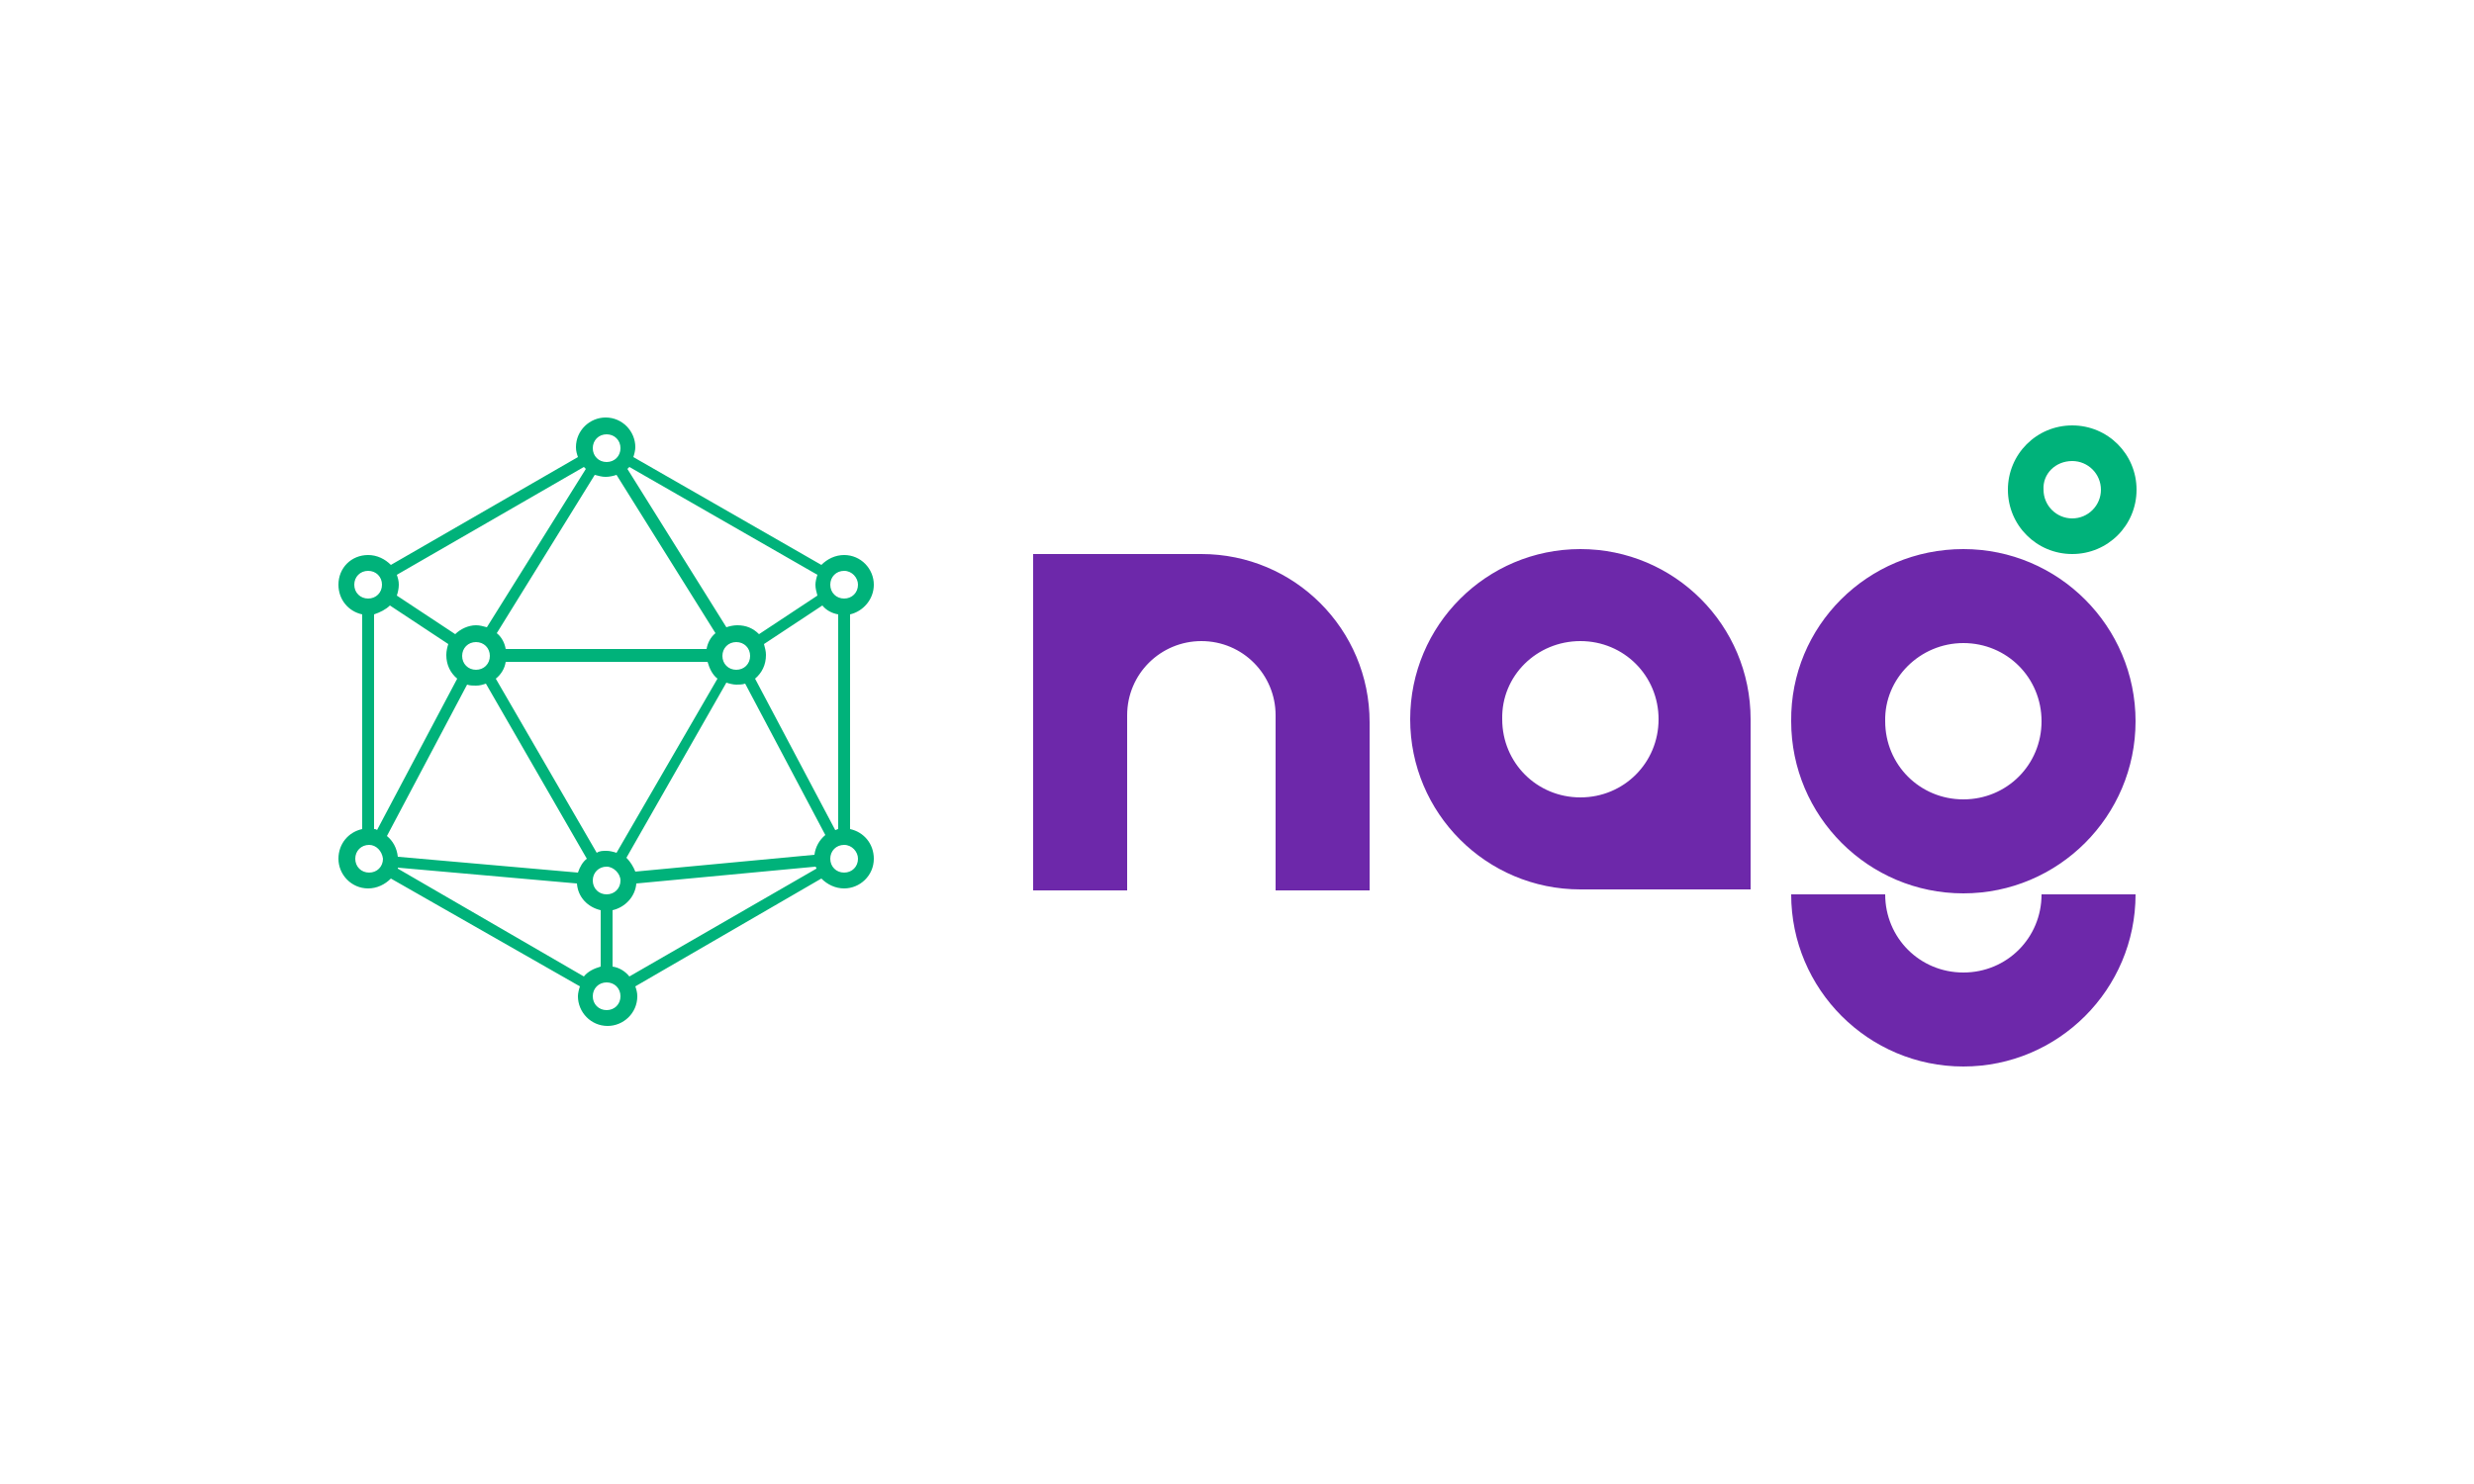 <?xml version="1.0" encoding="UTF-8"?> <!-- Generator: Adobe Illustrator 27.6.1, SVG Export Plug-In . SVG Version: 6.00 Build 0) --> <svg xmlns="http://www.w3.org/2000/svg" xmlns:xlink="http://www.w3.org/1999/xlink" id="Слой_1" x="0px" y="0px" viewBox="0 0 250 150" style="enable-background:new 0 0 250 150;" xml:space="preserve"> <style type="text/css"> .st0{fill-rule:evenodd;clip-rule:evenodd;fill:#FFFFFF;} .st1{fill-rule:evenodd;clip-rule:evenodd;fill:#6D28AA;} .st2{fill-rule:evenodd;clip-rule:evenodd;fill:#00B27A;} .st3{fill:#00B27A;} </style> <rect class="st0" width="250" height="150"></rect> <g> <path class="st1" d="M104.4,56h17c9.4,0,17,7.6,17,17v17h-9.5V72.3c0-4.1-3.3-7.5-7.5-7.5c-4.1,0-7.5,3.3-7.5,7.5v17.7h-9.5 L104.4,56z M159.7,64.8c4.4,0,7.9,3.5,7.9,7.9c0,4.4-3.5,7.9-7.9,7.9c-4.4,0-7.9-3.5-7.9-7.9C151.7,68.3,155.3,64.8,159.7,64.8z M159.7,55.5c9.5,0,17.2,7.7,17.2,17.2v17.2h-17.2c-9.5,0-17.2-7.7-17.2-17.2C142.5,63.2,150.2,55.5,159.7,55.5z M198.4,55.5 c9.6,0,17.4,7.8,17.4,17.4c0,9.6-7.8,17.4-17.4,17.4c-9.6,0-17.4-7.8-17.4-17.4C180.9,63.3,188.7,55.5,198.4,55.5z M198.4,65 c4.4,0,7.9,3.5,7.9,7.9c0,4.4-3.5,7.9-7.9,7.9c-4.4,0-7.9-3.5-7.9-7.9C190.4,68.6,194,65,198.4,65z M215.8,90.4 c0,9.6-7.8,17.4-17.4,17.4c-9.6,0-17.4-7.8-17.4-17.4h9.5c0,4.4,3.5,7.9,7.9,7.9c4.4,0,7.9-3.5,7.9-7.9H215.8z"></path> <path class="st2" d="M209.4,43c3.6,0,6.5,2.9,6.5,6.5c0,3.6-2.9,6.5-6.5,6.5c-3.6,0-6.5-2.9-6.5-6.5C202.9,45.9,205.8,43,209.4,43 M209.4,46.6c1.6,0,2.9,1.3,2.9,2.9c0,1.6-1.3,2.9-2.9,2.9c-1.6,0-2.9-1.3-2.9-2.9C206.4,47.9,207.7,46.6,209.4,46.6z"></path> <path class="st3" d="M74.4,64.9c-0.8,0-1.4,0.6-1.4,1.4s0.6,1.4,1.4,1.4c0.8,0,1.4-0.6,1.4-1.4S75.2,64.9,74.4,64.9 M84.4,83.9 c0.1,0,0.2-0.1,0.3-0.1V62.1c-0.6-0.1-1.2-0.4-1.6-0.9l-5.9,3.9c0.1,0.4,0.2,0.7,0.2,1.1c0,1-0.4,1.8-1.1,2.4L84.4,83.9z M85.3,85.4c-0.8,0-1.4,0.6-1.4,1.4c0,0.8,0.6,1.4,1.4,1.4c0.8,0,1.4-0.6,1.4-1.4C86.7,86.1,86.1,85.4,85.3,85.4z M61.3,99.3 c-0.8,0-1.4,0.6-1.4,1.4s0.6,1.4,1.4,1.4c0.8,0,1.4-0.6,1.4-1.4S62.1,99.3,61.3,99.3z M37.3,85.4c-0.8,0-1.4,0.6-1.4,1.4 c0,0.8,0.6,1.4,1.4,1.4c0.8,0,1.4-0.6,1.4-1.4C38.6,86,38,85.4,37.3,85.4z M63.6,47.2c-0.1,0.1-0.1,0.1-0.2,0.2l10,16 c0.3-0.1,0.7-0.2,1.1-0.2c0.9,0,1.6,0.3,2.2,0.9l5.9-3.9c-0.1-0.4-0.2-0.7-0.2-1.1c0-0.3,0.1-0.7,0.2-1L63.6,47.2z M61.3,43.9 c-0.8,0-1.4,0.6-1.4,1.4c0,0.8,0.6,1.4,1.4,1.4c0.8,0,1.4-0.6,1.4-1.4C62.7,44.5,62.1,43.9,61.3,43.9z M37.2,56.1 c0.9,0,1.7,0.4,2.3,1l18.9-10.9c-0.1-0.3-0.2-0.6-0.2-1c0-1.7,1.4-3,3-3c1.7,0,3,1.4,3,3c0,0.3-0.1,0.7-0.2,1L83,57.1 c0.6-0.6,1.4-1,2.3-1c1.7,0,3,1.4,3,3c0,1.5-1.1,2.7-2.4,3v21.7c1.4,0.3,2.4,1.5,2.4,3c0,1.7-1.4,3-3,3c-0.9,0-1.7-0.4-2.3-1 L64.2,99.7c0.1,0.3,0.2,0.6,0.2,1c0,1.7-1.4,3-3,3c-1.7,0-3-1.4-3-3c0-0.3,0.1-0.7,0.2-1L39.5,88.8c-0.6,0.6-1.4,1-2.3,1 c-1.7,0-3-1.4-3-3c0-1.5,1-2.7,2.4-3V62.1c-1.4-0.3-2.4-1.5-2.4-3C34.2,57.4,35.5,56.1,37.2,56.1z M37.2,57.7 c-0.8,0-1.4,0.6-1.4,1.4s0.6,1.4,1.4,1.4c0.8,0,1.4-0.6,1.4-1.4S38,57.7,37.2,57.7z M46.2,68.6c-0.7-0.6-1.1-1.4-1.1-2.4 c0-0.4,0.1-0.8,0.2-1.1l-5.9-3.9c-0.4,0.4-1,0.7-1.6,0.9v21.7c0.1,0,0.2,0,0.3,0.1L46.2,68.6z M50.2,64c0.5,0.4,0.8,1,0.9,1.6h20.3 c0.1-0.6,0.4-1.2,0.9-1.6l-10-16c-0.3,0.1-0.7,0.2-1.1,0.2c-0.4,0-0.7-0.1-1.1-0.2L50.2,64z M48.1,63.2c0.4,0,0.7,0.1,1.1,0.2 l10-16c-0.1-0.1-0.1-0.1-0.2-0.2L40.1,58.1c0.1,0.3,0.2,0.6,0.2,1c0,0.4-0.1,0.8-0.2,1.1l5.9,3.9C46.5,63.6,47.3,63.2,48.1,63.2z M48.1,64.9c-0.8,0-1.4,0.6-1.4,1.4s0.6,1.4,1.4,1.4c0.8,0,1.4-0.6,1.4-1.4S48.9,64.9,48.1,64.9z M58.4,88.2 c0.2-0.6,0.5-1.1,0.9-1.4L49.1,69.1c-0.3,0.1-0.6,0.2-1,0.2c-0.3,0-0.6,0-0.9-0.1l-8.1,15.3c0.6,0.5,1,1.2,1.1,2.1L58.4,88.2z M60.7,92c-1.3-0.3-2.3-1.3-2.4-2.7l-18.1-1.6c0,0,0,0.1,0,0.1L59,98.7c0.4-0.5,1-0.8,1.7-1L60.7,92z M64.3,89.3 c-0.1,1.3-1.1,2.4-2.4,2.7l0,5.7c0.7,0.1,1.3,0.5,1.7,1l18.9-10.9c0-0.1,0-0.1-0.1-0.2L64.3,89.3z M63.3,86.7 c0.4,0.4,0.7,0.9,0.9,1.4l18.1-1.7c0.1-0.8,0.5-1.5,1.1-2l-8.1-15.3c-0.3,0.1-0.6,0.1-0.9,0.1c-0.3,0-0.7-0.1-1-0.2L63.3,86.7z M61.3,86c0.3,0,0.7,0.1,1,0.2l10.2-17.6c-0.5-0.4-0.8-1-1-1.7H51.1c-0.1,0.7-0.5,1.3-1,1.7l10.2,17.6C60.6,86,60.9,86,61.3,86z M61.3,87.6c-0.8,0-1.4,0.6-1.4,1.4c0,0.8,0.6,1.4,1.4,1.4c0.8,0,1.4-0.6,1.4-1.4C62.7,88.3,62,87.6,61.3,87.6z M85.3,57.7 c-0.8,0-1.4,0.6-1.4,1.4c0,0.8,0.6,1.4,1.4,1.4c0.8,0,1.4-0.6,1.4-1.4C86.7,58.4,86.1,57.7,85.3,57.7z"></path> </g> </svg> 